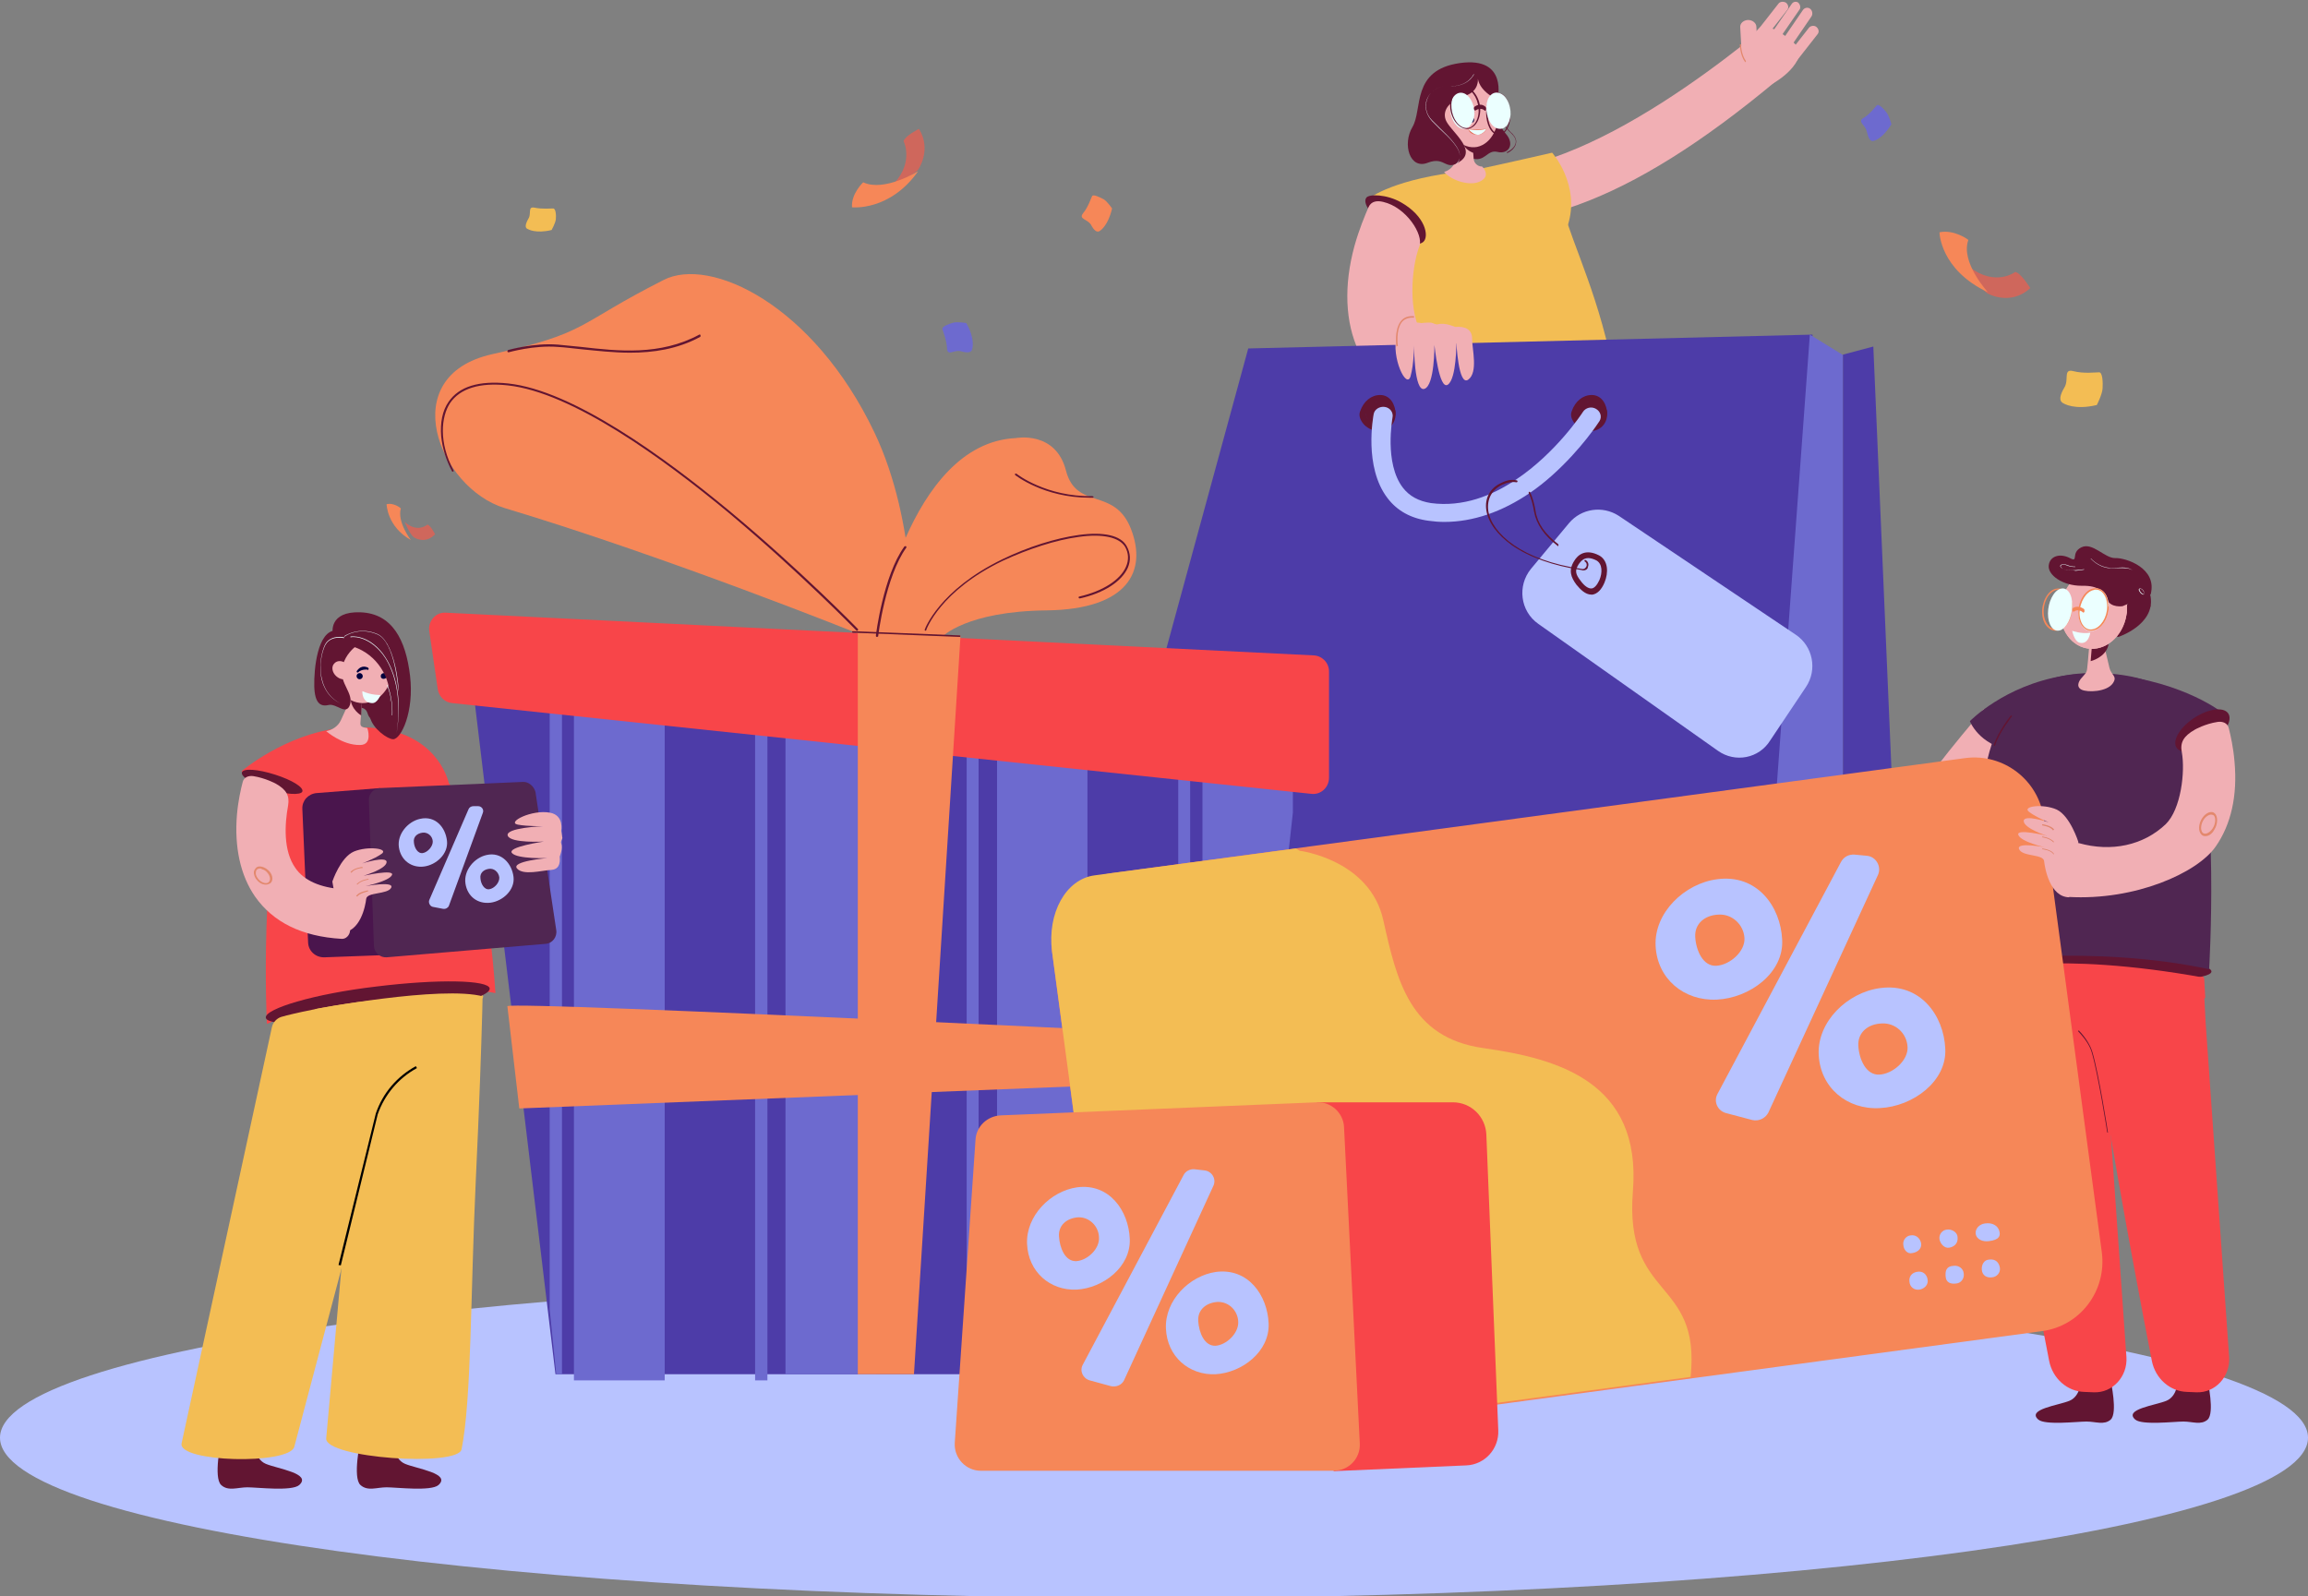 <?xml version="1.0" encoding="utf-8"?>
<!-- Generator: Adobe Illustrator 26.0.1, SVG Export Plug-In . SVG Version: 6.00 Build 0)  -->
<svg version="1.1" id="Layer_1" xmlns:xodm="http://www.corel.com/coreldraw/odm/2003"
	 xmlns="http://www.w3.org/2000/svg" xmlns:xlink="http://www.w3.org/1999/xlink" x="0px" y="0px" viewBox="0 0 600 415"
	 style="enable-background:new 0 0 600 415;" xml:space="preserve">
<rect x="0" y="0" width="600" height="415" fill="#808080" stroke="none"/>
<style type="text/css">
	.st0{fill-rule:evenodd;clip-rule:evenodd;fill:#F1AFB4;}
	.st1{fill-rule:evenodd;clip-rule:evenodd;fill:#621532;}
	.st2{fill-rule:evenodd;clip-rule:evenodd;fill:#1D6FA5;}
	.st3{fill-rule:evenodd;clip-rule:evenodd;fill:#F3BD54;}
	.st4{fill-rule:evenodd;clip-rule:evenodd;}
	.st5{fill-rule:evenodd;clip-rule:evenodd;fill:#E1644C;}
	.st6{fill-rule:evenodd;clip-rule:evenodd;fill:#EBFFFF;}
	.st7{fill-rule:evenodd;clip-rule:evenodd;fill:#00003D;}
	.st8{fill-rule:evenodd;clip-rule:evenodd;fill:#B8C3FF;}
	.st9{fill-rule:evenodd;clip-rule:evenodd;fill:#4D3CA8;}
	.st10{fill-rule:evenodd;clip-rule:evenodd;fill:#6D6ACF;}
	.st11{fill-rule:evenodd;clip-rule:evenodd;fill:#F68758;}
	.st12{fill-rule:evenodd;clip-rule:evenodd;fill:#F84549;}
	.st13{fill-rule:evenodd;clip-rule:evenodd;fill:#4A154D;}
	.st14{fill-rule:evenodd;clip-rule:evenodd;fill:#502652;}
	.st15{fill-rule:evenodd;clip-rule:evenodd;fill:#E0866D;}
	.st16{fill-rule:evenodd;clip-rule:evenodd;fill:#E3886D;}
	.st17{fill-rule:evenodd;clip-rule:evenodd;fill:#CF675C;}
</style>
<g id="Layer_x0020_1">
	<g id="_1975248361520">
		<path class="st0" d="M462.3,14.4L462.3,14.4c0.6,0.4,1.5,0.3,1.9-0.3l6.7-9.8c0.4-0.6,0.3-1.5-0.3-2c-0.6-0.5-1.5-0.3-1.9,0.3
			l-6.7,9.8C461.6,13.1,461.7,13.9,462.3,14.4z"/>
		<path class="st0" d="M459.2,12.8c0.2,0.2,0.5,0.2,0.7,0.2c0.4,0,0.8-0.2,1-0.5l6.9-10c0.2-0.2,0.2-0.5,0.2-0.7
			c0-0.4-0.2-0.8-0.5-1.1c-0.5-0.4-1.3-0.3-1.7,0.3l-6.9,10c-0.1,0.2-0.2,0.5-0.2,0.7v0C458.6,12.2,458.8,12.6,459.2,12.8
			L459.2,12.8z"/>
		<path class="st0" d="M454.9,17.8l0.2,0c1.1,0,2-0.9,1.9-1.9L456.6,7c0-1-1-1.8-2.1-1.8l-0.2,0c-1.1,0.1-2,0.9-1.9,1.9l0.5,8.9
			C452.9,17.1,453.8,17.8,454.9,17.8L454.9,17.8z"/>
		<path class="st0" d="M456.1,11.2L456.1,11.2c0.7,0.4,1.6,0.3,2-0.3l6.5-8.3c0.5-0.6,0.3-1.4-0.3-1.9c-0.7-0.4-1.6-0.3-2,0.3
			l-6.5,8.3C455.3,10,455.5,10.8,456.1,11.2z"/>
		<path class="st0" d="M459.4,22.5c0,0,7.3-3.3,8.6-8.8c0.5-1.9-8.2-7.9-10.1-6.8s-5.5,7.4-5.5,7.4L459.4,22.5z"/>
		<path class="st0" d="M464,17.5L464,17.5c0.6,0.4,1.6,0.3,2-0.3l6.5-8.3c0.5-0.6,0.3-1.4-0.3-1.9s-1.6-0.3-2,0.3l-6.5,8.3
			C463.1,16.3,463.3,17.1,464,17.5z"/>
		<path class="st0" d="M453.3,11.5c-11.8,9.3-29.4,21.8-46.6,28.4c-4,1.5-5.5,2-8,2.6c-2,0.4-3.4,4.4-2.7,7.7
			c0.7,3.1,3.5,5.4,5.9,5.3c1.8-0.1,3.7-0.6,8.2-2.2c15.5-5.6,32.4-16.2,51.7-32.3L453.3,11.5z"/>
		<path class="st1" d="M414.9,214.3c0,0,1,4.3,4.1,4.9c3.2,0.6,11.9,0.1,9.3,3.4c-1.5,1.9-10.3,2.6-12.8,3c-2.4,0.5-4.5,1.9-6.6,0.7
			c-2.3-1.4-2.1-10.5-2.1-10.5s2.3,0.7,4.2,0.3C413.7,215.5,414.9,214.3,414.9,214.3L414.9,214.3z"/>
		<path class="st1" d="M381.9,220.6c0,0,1,4.2,4.1,4.9c3.2,0.6,11.9,0.1,9.3,3.5c-1.5,1.9-10.3,2.6-12.8,3c-2.4,0.5-4.5,1.9-6.6,0.7
			c-2.3-1.4-2.1-10.5-2.1-10.5s2.3,0.7,4.2,0.3C380.7,221.8,381.9,220.6,381.9,220.6L381.9,220.6z"/>
		<path class="st2" d="M413.6,93.2c0,0,4,17.6,5,52.6c0.7,25.3,0.7,50.9,0.7,63.2c0,4.4-3,8.2-7.2,9.2l-2.3,0.5
			c-4.6,1.1-9.1-2.1-9.7-6.9l-10-81.2l-3.8-26.6L413.6,93.2L413.6,93.2z"/>
		<path class="st1" d="M366,115.8c0.4,2.1,13,1,28.2-1.9s27.2-5.8,26.8-7.9c-0.4-2.1-13.1-2.6-28.3,0.3
			C377.4,109.2,365.6,113.7,366,115.8z"/>
		<path class="st2" d="M405.2,110.6l-17.4,108c-0.5,4.6-3.7,8.3-8.1,9.2l-1.9,0.4c-4.5,1-8.7-2.6-8.8-7.3V117.3c0-1.2,3.9-2.5,5-2.8
			C383.4,111.8,405,106.2,405.2,110.6z"/>
		<path class="st3" d="M368.9,57c0,0,3.7-12.3,19.1-12.5c7.3-0.1,15.2,0.8,19.4,13.3c3.8,11.3,10.9,26.3,13.6,49
			c0,0-25.4-4.2-54.2,10c0,0-5.3-33-3.5-52.7C363.7,58.5,367.6,60.9,368.9,57z"/>
		<path class="st3" d="M355,52.3l13.9,10.4c0,0,36.4,3,38.7-4.2c3.3-10.5-4.1-18.8-4.1-18.8s-12.6,2.9-18.8,4.2
			c-2.2,0.5-7.7,1-9.9,1.4C359.2,47.9,355,52.3,355,52.3L355,52.3z"/>
		<path class="st4" d="M396.3,171.9l-0.5,0l1.2-35.4c0.6-5.2,2.9-9.9,6.4-13.3l0.3,0.4c-3.4,3.3-5.6,7.9-6.2,12.9L396.3,171.9
			L396.3,171.9z"/>
		<path class="st1" d="M391.8,39.8l-0.1-0.2c0,0,1.9-0.8,2.3-2.3c0.2-0.8-0.1-1.6-0.9-2.4c-0.4-0.4-0.7-0.7-1-1
			c-2-2.2-2.8-3-2.7-5.1h0.2c-0.1,2,0.6,2.8,2.6,5c0.3,0.3,0.6,0.7,1,1c0.8,0.9,1.1,1.7,0.9,2.5C393.8,38.9,391.9,39.8,391.8,39.8z"
			/>
		<path class="st1" d="M389.1,28.8c0,0-0.1,3.1,2.3,5.9c2.5,2.8,0.8,5.5-2.1,4.8c-2.8-0.7-3.2,2.9-6.9,1.6
			C378.8,39.8,389.1,28.8,389.1,28.8L389.1,28.8z"/>
		<path class="st0" d="M375.4,44.7c1.5-0.4,2.7-1.6,3-3.2l1.1-4.8l0.3-1.4l1.9-8.2l0.8,8l0.5,4.8l0.1,1.4c0.1,1.1,1,2,2.2,2h0
			c0.8,0.8,1.9,2.6-0.4,3.8C382.4,48.5,377.5,47.1,375.4,44.7C375.4,44.7,375.4,44.7,375.4,44.7z"/>
		<path class="st1" d="M380.1,36.6c0,0,0,0.1,0,0.1c0.5,2.4,3.1,3.1,3.1,3.1l0,0l-0.4-4.6c-0.8-0.2-1.8-0.2-2.4,0.2
			C380.2,35.6,380,36,380.1,36.6L380.1,36.6z"/>
		<path class="st0" d="M389.4,27.5c-0.8-5.2-4.6-8.7-8.4-8c-3.8,0.7-6.2,5.5-5.4,10.7c0.8,5.2,4.6,8.7,8.4,8
			C387.8,37.4,390.2,32.6,389.4,27.5z"/>
		<path class="st0" d="M376.3,31.6c0.8,0.5,1.7,0.4,2.1-0.2c0.4-0.7,0.1-1.7-0.7-2.2c-0.8-0.5-1.7-0.5-2.1,0.2
			C375.2,30.1,375.5,31,376.3,31.6z"/>
		<path class="st5" d="M386.4,33.5c0,0-2.3,0.3-4.7,0c0,0,0.2,1.7,2.7,1.5C385.9,34.9,386.4,33.5,386.4,33.5z"/>
		<path class="st6" d="M386.4,33.5c0,0-0.5,1.1-1.8,1.5c-1.3,0.4-2.9-1.4-2.9-1.4S384.6,34.1,386.4,33.5z"/>
		<path class="st7" d="M383.2,29.3c0,0,0-0.1,0.1-0.1c0-0.1,0-0.2-0.1-0.3c0,0-0.9-0.5-1.5,1.1c0,0.1,0,0.2,0,0.3
			c0,0.1,0.1,0,0.2-0.1C382.4,29.4,383.1,29.3,383.2,29.3C383.1,29.3,383.2,29.3,383.2,29.3L383.2,29.3z"/>
		<path class="st7" d="M381.7,31.2c0.1,0.4,0.5,0.8,0.9,0.7c0.4,0,0.7-0.4,0.6-0.9c-0.1-0.4-0.5-0.7-0.9-0.7
			C381.9,30.4,381.6,30.8,381.7,31.2z"/>
		<path class="st7" d="M389.3,28.9c0.1,0,0.1,0,0.2,0c0.1,0,0,0-0.1-0.1c-0.1,0-1.4-0.2-2.9,0c-0.1,0-0.1,0-0.1,0.1
			c0.1,0,0.2,0,0.3,0c1.1-0.1,2.4,0,2.5,0C389.2,28.9,389.3,28.9,389.3,28.9L389.3,28.9z"/>
		<path class="st7" d="M386.4,29.4c-0.1,0.4,0.1,0.8,0.5,0.9c0.4,0.1,0.9-0.2,1-0.6c0.1-0.4-0.1-0.8-0.5-0.9S386.6,29,386.4,29.4z"
			/>
		<path class="st1" d="M384.2,20.5c0,0,0.4,3.2-3.3,4.4c-3.7,1.2-6,3.4-5.1,6.2c1,2.8,8.1,7.6,4,10.7c-4.1,3.1-3.9-1.3-8.6,0.5
			c-4.7,1.9-6.7-4.8-4-9.3c2.7-4.6-0.4-14.8,12.3-16.6s9.8,9.5,9.8,9.5S384.8,24,384.2,20.5z"/>
		<path class="st6" d="M378.2,42.9L378.2,42.9c0.8-0.7,1.3-1.3,1.3-2.1c0.2-2.2-2.7-5-5.3-7.4c-0.7-0.7-1.3-1.3-1.9-1.9
			c-1.6-1.7-2.1-3.9-1.3-5.8c0.9-2.2,3.1-3.4,5.7-3.3c0.2,0,0.4,0,0.6,0c4.4,0,5.8-3.1,5.8-3.1l0.1,0c0,0-1.5,3.4-6.5,3.1
			c-2.6-0.1-4.8,1.1-5.6,3.2c-0.8,1.9-0.4,4.1,1.2,5.7c0.6,0.6,1.2,1.2,1.9,1.9c2.6,2.5,5.5,5.3,5.3,7.5
			C379.5,41.7,379.1,42.4,378.2,42.9z"/>
		<path class="st1" d="M386.8,28.3c-0.3,2.8,0.6,5.6,2.2,6.3c0.5,0.2,1.1,0.2,1.6-0.1c0.9-0.6,1.6-1.9,1.8-3.6
			c0.3-2.8-0.6-5.6-2.2-6.3c-0.5-0.2-1.1-0.2-1.6,0.1C387.6,25.3,387,26.6,386.8,28.3z M389.9,35c-0.4,0.1-0.8,0-1.1-0.1
			c-1.7-0.7-2.7-3.7-2.4-6.6c0.2-1.8,0.9-3.2,1.9-3.9c0.6-0.4,1.2-0.4,1.9-0.1c1.7,0.7,2.7,3.7,2.4,6.6c-0.2,1.8-0.9,3.2-1.9,3.9
			C390.4,34.9,390.2,35,389.9,35z"/>
		<path class="st6" d="M377,27.9c-0.1,2.5,1.2,5,2.9,5.5c1.7,0.5,3.2-1.2,3.4-3.7c0.1-2.5-1.2-5-2.9-5.5S377.1,25.3,377,27.9z"/>
		<path class="st6" d="M386.4,27.8c-0.1,2.5,1.1,5.1,2.9,5.6s3.2-1,3.4-3.6c0.1-2.5-1.1-5.1-2.9-5.6C388,23.6,386.5,25.2,386.4,27.8
			z"/>
		<path class="st1" d="M380,22.9c-0.4,0.1-0.7,0.2-1,0.5c-1,0.7-1.6,2.1-1.7,3.7c-0.1,2.8,1.3,5.5,3.3,6.1c0.8,0.2,1.5,0.1,2.1-0.4
			c1-0.7,1.6-2.1,1.7-3.7c0.1-2.8-1.3-5.5-3.3-6.1C380.8,22.8,380.4,22.8,380,22.9z M381.8,33.5c-0.4,0.1-0.8,0-1.2-0.1
			c-2.1-0.6-3.8-3.5-3.6-6.4c0.1-1.7,0.8-3.1,1.8-3.9c0.7-0.5,1.6-0.7,2.4-0.5c2.1,0.6,3.8,3.5,3.6,6.4c-0.1,1.7-0.8,3.2-1.8,3.9
			C382.6,33.2,382.2,33.4,381.8,33.5z"/>
		<path class="st1" d="M386.1,28.8c-0.1,0-0.1,0-0.2-0.1c0,0-0.9-0.9-2.3,0c-0.2,0.1-0.3,0-0.4-0.3c-0.1-0.3,0-0.6,0.2-0.7
			c1.6-1.1,2.7,0,2.8,0.1c0.1,0.1,0.2,0.5,0.1,0.7C386.3,28.7,386.2,28.8,386.1,28.8L386.1,28.8z"/>
		<path class="st1" d="M355.2,51.4c-1,1.4,0.9,4.4,5.7,7.5c4.8,3.1,7.1,5.6,9.1,4c1.6-1.4,0.6-6.7-5.8-10.3
			C360.5,50.5,355.9,50.4,355.2,51.4L355.2,51.4z"/>
		<path class="st2" d="M373.8,114.4c0,0,19.4-7.5,39.9-7c0.9,0,1.7,0.8,1.8,1.7l0.7,7.7l-21.5-1.1
			C394.7,115.7,373.8,114.4,373.8,114.4z"/>
		<path class="st0" d="M398,109l2.5-4.8c0.3-1.4-3.3-6.2-4.8-6.1c-10.6,1.1-20.1-2.9-25.7-10.8c-4-5.6-3.2-17.5-1-23.3
			c1.1-3-3.4-10.1-9.4-11.5c-1.6-0.4-3.1-0.2-3.8,1.3c-1,2.3-2.5,5.9-3.7,10.2c-2.8,10.3-2.4,19.8,1.1,27.3
			c4.3,9.3,21.9,21.4,42.7,23.9C397.5,115.4,397.7,110.6,398,109z"/>
		<path class="st8" d="M600,373.8c0,23-134.3,41.7-300,41.7S0,396.9,0,373.8c0-23,134.3-41.6,300-41.6S600,350.8,600,373.8z"/>
		<polygon class="st9" points="324.5,90.6 265.5,306.9 455,313.3 471.2,87 		"/>
		<polygon class="st10" points="470.5,87 479.1,92.3 479.1,305.2 453.9,313.3 		"/>
		<polygon class="st9" points="479.1,92.2 487,90.1 496.3,307 479.1,305.6 		"/>
		<path class="st1" d="M355,107.4c0-1.7,1.8-3.1,3.9-3.1c2.2,0,3.9,1.4,3.9,3.1c0,1.7-1.8,3.2-3.9,3.2
			C356.7,110.5,355,109.1,355,107.4z"/>
		<path class="st1" d="M355.2,107.4c-0.2,0.5,0.1,1.1,0.4,1.4c0.6,0.9,1.9,1.5,2.8,1.5c1.5,0,2.6-1.1,2.6-2.7c0-1.3-0.6-3.2-2.2-3.2
			C357.2,104.4,355.9,105.5,355.2,107.4L355.2,107.4z M358.4,112.1c-1.5,0-3.3-0.9-4.2-2.2c-0.7-1-1-2-0.6-3l0,0
			c0.9-2.6,2.9-4.2,5.2-4.2c2.6,0,4,2.5,4,5C362.8,110.2,360.9,112.1,358.4,112.1L358.4,112.1z"/>
		<path class="st1" d="M410,107.4c0-1.7,1.8-3.1,3.9-3.1c2.2,0,3.9,1.4,3.9,3.1c0,1.7-1.8,3.2-3.9,3.2
			C411.7,110.5,410,109.1,410,107.4z"/>
		<path class="st1" d="M410.2,107.4c-0.2,0.5,0.1,1.1,0.4,1.4c0.6,0.9,1.8,1.5,2.8,1.5c1.5,0,2.6-1.1,2.6-2.7c0-1.3-0.6-3.2-2.2-3.2
			C412.2,104.4,410.9,105.5,410.2,107.4z M413.4,112.1c-1.5,0-3.3-0.9-4.2-2.2c-0.7-1-1-2-0.6-3l0,0c0.9-2.6,2.9-4.2,5.2-4.2
			c2.6,0,4,2.5,4,5C417.8,110.2,415.9,112.1,413.4,112.1L413.4,112.1z"/>
		<path class="st8" d="M375.5,135.7c-1.4,0-2.7-0.1-4.1-0.3c-4.6-0.6-8.2-2.6-10.7-5.9c-6.2-8.1-3.7-21.2-3.6-21.8
			c0.2-1.3,1.6-2.1,2.9-1.9c1.4,0.2,2.3,1.5,2,2.8c0,0.2-2.2,11.8,2.7,18.2c1.7,2.2,4.1,3.5,7.3,4c8.3,1.1,15.9-1.9,22.1-6.1
			c10.5-7,17.3-17.4,17.4-17.6c0.7-1.1,2.2-1.5,3.4-0.8c1.2,0.7,1.6,2.1,0.9,3.2c-0.2,0.3-4.7,7.3-12.3,14.1
			c-1.9,1.7-3.8,3.2-5.7,4.5C390.5,133.1,382.9,135.7,375.5,135.7L375.5,135.7z"/>
		<polygon class="st9" points="339.3,197.2 337.6,212 321.4,357.3 144.4,357.3 142.4,340.6 122.5,175 142.4,177 146,177.4 
			149.8,177.8 173.6,180.2 197.1,182.6 200.7,183 204.5,183.4 228.3,185.8 251.7,188.2 255.4,188.6 259.1,189 282.9,191.4 
			306.4,193.9 310.1,194.2 313.8,194.6 337.6,197.1 		"/>
		<polygon class="st10" points="172.8,180.6 172.8,358.9 149.2,358.9 149.2,178.1 		"/>
		<polygon class="st10" points="146.1,176.9 146.1,357.3 144.6,357.3 142.9,340.5 142.9,176.6 		"/>
		<polygon class="st10" points="227.8,185.3 227.8,357.3 204.2,357.3 204.2,182.9 		"/>
		<polygon class="st10" points="196.3,182.9 196.3,358.9 199.5,358.9 199.5,183.2 		"/>
		<polygon class="st10" points="282.7,191.6 282.7,358.9 259.2,358.9 259.2,189.1 		"/>
		<polygon class="st10" points="254.4,187.9 254.4,357.3 251.3,357.3 251.3,187.6 		"/>
		<polygon class="st10" points="336.1,196.3 336.1,211.3 320,357.3 312.6,357.3 312.6,193.9 		"/>
		<polygon class="st10" points="309.4,194.2 309.4,357.3 306.3,357.3 306.3,193.9 		"/>
		<path class="st11" d="M131.9,261.6c2.1-1.4,197.9,8.3,197.9,8.3l-1.2,10.6l-193.6,7.7L131.9,261.6L131.9,261.6z"/>
		<path class="st12" d="M111.6,164.1l2.2,15.1c0.3,1.9,1.8,3.4,3.7,3.6l223.4,23.6c2.5,0.3,4.6-1.7,4.6-4.2v-27.6
			c0-2.3-1.8-4.1-4-4.2l-225.6-11.1C113.3,159.1,111.2,161.5,111.6,164.1L111.6,164.1z"/>
		<polygon class="st11" points="223,164 223,357.3 237.6,357.3 249.7,165.3 		"/>
		<path class="st11" d="M237.1,165.6c0,0,1.6-29.3-9.8-53.2c-15.9-33.3-42.7-45.8-54.8-39.6c-23.1,11.7-19.2,13.7-44.6,19.3
			c-25.4,5.7-13.8,34.8,3.3,40c42.3,12.7,92.3,32.8,92.3,32.8L237.1,165.6L237.1,165.6z"/>
		<path class="st1" d="M163.8,91.7c-4.4,0-8.6-0.5-12.7-0.9c-2.1-0.2-4.1-0.5-6.1-0.6c-6.2-0.5-12.7,1.4-12.8,1.4
			c-0.1,0-0.3-0.1-0.3-0.2c0-0.2,0.1-0.3,0.2-0.4c0.1,0,6.6-1.9,12.9-1.4c2,0.2,4,0.4,6.1,0.6c9.6,1.1,20.5,2.3,30.7-3.2
			c0.1-0.1,0.3,0,0.3,0.2c0.1,0.2,0,0.3-0.1,0.4C176.1,90.8,169.8,91.7,163.8,91.7z"/>
		<path class="st1" d="M222.8,164c-0.1,0-0.1,0-0.2-0.1c-0.1-0.1-14.8-15.2-33.2-30.6c-17-14.1-40.7-31.3-57.4-33.1
			c-7.3-0.8-12.4,0.8-15,4.6c-2.3,3.5-3,10.2,0.9,17.5c0.1,0.1,0,0.3-0.1,0.3c-0.1,0.1-0.3,0-0.3-0.1c-1.5-2.8-2.5-6-2.8-9
			c-0.3-3.6,0.3-6.7,1.9-9c2.7-4,7.9-5.6,15.5-4.8c16.8,1.8,40.6,19.1,57.6,33.2c18.4,15.3,33.1,30.4,33.3,30.6
			c0.1,0.1,0.1,0.3,0,0.4C222.9,164,222.9,164,222.8,164L222.8,164z"/>
		<path class="st11" d="M227.8,164.9c0,0,8.2-49.7,36.3-51c0,0,10.3-2,13,8.4c2.7,10.5,12.6,4.2,16.9,15.2s-0.8,20.9-21.8,21.2
			c-21.1,0.2-27.3,6.9-27.3,6.9L227.8,164.9L227.8,164.9z"/>
		<path class="st1" d="M240.6,164C240.5,164,240.5,164,240.6,164c-0.2-0.1-0.3-0.2-0.2-0.3c0-0.1,3.7-10.3,20.2-18.3
			c6.6-3.2,13.9-5.5,19.8-6.3c6.5-0.9,11,0.1,12.5,2.9c1,1.8,1.1,3.7,0.3,5.6c-1.6,3.6-6.2,6.6-12.5,8c-0.1,0-0.3-0.1-0.3-0.2
			c0-0.1,0-0.3,0.2-0.3c6.1-1.4,10.6-4.3,12.1-7.7c0.8-1.8,0.7-3.6-0.2-5.2c-1.5-2.5-5.8-3.5-12.1-2.6c-5.9,0.8-13,3.1-19.7,6.2
			c-16.3,7.8-19.9,17.9-19.9,18C240.8,163.9,240.7,164,240.6,164L240.6,164z"/>
		<path class="st1" d="M283.2,129.4c-11.8,0-19.2-5.8-19.3-5.9c-0.1-0.1-0.1-0.2,0-0.3c0.1-0.1,0.2-0.1,0.4,0
			c0.1,0.1,7.7,6,19.7,5.8c0.1,0,0.3,0.1,0.3,0.2c0,0.1-0.1,0.2-0.2,0.2C283.8,129.4,283.5,129.4,283.2,129.4L283.2,129.4z"/>
		<path class="st1" d="M228,165.6C228,165.6,228,165.6,228,165.6c-0.2,0-0.3-0.1-0.3-0.3c0-0.2,1.9-15.6,7.4-23.2
			c0.1-0.1,0.2-0.1,0.4-0.1c0.1,0.1,0.2,0.2,0.1,0.4c-5.4,7.5-7.3,22.8-7.3,23C228.3,165.5,228.1,165.6,228,165.6L228,165.6z"/>
		<path class="st1" d="M249.5,165.6C249.5,165.6,249.5,165.6,249.5,165.6l-27.8-1.1c-0.1,0-0.2-0.1-0.2-0.2c0-0.1,0.1-0.2,0.2-0.2
			l27.8,1.1c0.1,0,0.2,0.1,0.2,0.2C249.7,165.5,249.6,165.6,249.5,165.6L249.5,165.6z"/>
		<path class="st1" d="M102.1,374.6c0,0,0.1,4.7,3.2,6c3.1,1.3,12,2.5,8.7,5.5c-1.9,1.7-10.9,0.6-13.5,0.6c-2.6,0-4.9,1.1-6.8-0.6
			c-2.1-1.9,0-11.6,0-11.6s2.2,1.2,4.2,1.1C100.6,375.7,102.1,374.6,102.1,374.6z"/>
		<path class="st3" d="M125.7,247.3c0,0-0.2,21.5-2,59.3c-1.4,29.7-1.1,57.2-3.7,70.2c-0.9,4.7-35.5,2.3-35.2-2.8l8.2-91.7l1.6-29
			L125.7,247.3L125.7,247.3z"/>
		<path class="st12" d="M74.7,201.6c0,0,4.6-13.1,21.2-12.4c16.6,0.6,29.8,22.3,32.9,69c0,0-27.7-5.8-59.4,8
			C69.3,266.2,67.4,220.6,74.7,201.6z"/>
		<path class="st12" d="M62.8,200.5l11.8,7.2c0,0,30.2,2.9,38.2,1.5c8-1.4,3.9-5.5,3.9-5.5s-2.3-11.6-16.8-14.1
			c-1.4-0.2-2.7-0.3-4.2-0.4c-2.5-0.2-4.9-0.1-7.3,0.1C74.1,190.9,62.8,200.5,62.8,200.5L62.8,200.5z"/>
		<path class="st1" d="M62.9,200.8c-0.4,1.1,2.7,3,7.1,4.4c4.3,1.4,8.2,1.6,8.6,0.6c0.4-1.1-2.7-3-7.1-4.4
			C67.1,200,63.3,199.7,62.9,200.8z"/>
		<path class="st1" d="M65.9,374.6c0,0,0.1,4.7,3.2,6c3.1,1.3,12,2.5,8.7,5.5c-1.9,1.7-10.9,0.6-13.5,0.6c-2.5,0-5,1.1-6.8-0.6
			c-2.1-1.9,0-11.6,0-11.6s2.2,1.2,4.2,1.1C64.5,375.7,65.9,374.6,65.9,374.6z"/>
		<path class="st1" d="M69.1,264.6c0.3,2.2,13.5,2,29.7,0s28.7-5.3,28.5-7.6c-0.3-2.2-13.3-2.5-29.5-0.5
			C81.6,258.4,68.8,262.3,69.1,264.6L69.1,264.6z"/>
		<path class="st3" d="M106.8,261.7L76.5,376.2c-1.5,4.7-30.2,4-29.3-0.9L70.7,267c0.3-1.2,1.2-2.2,2.4-2.6
			C79.6,262.5,107.4,257.1,106.8,261.7z"/>
		<path class="st4" d="M88.6,329l-0.6-0.1l9.7-39.4c1.8-5.3,5.5-9.6,10.4-12.3l0.3,0.5c-4.8,2.6-8.4,6.9-10.2,12L88.6,329z"/>
		<path class="st3" d="M81.7,262.4c0,0,33.2-6.3,44-3.3l-5.2,7.6l-19.2,1.1C101.3,267.7,81.7,262.4,81.7,262.4z"/>
		<path class="st1" d="M100,189.1c0,0-3.8-1.4-4.4-3.5c-0.6-2-2-1.4-2.8-1.9c-0.8-0.5,1.4-6,1.4-6l7.8-2.8l-0.8,9.6
			C101.3,184.6,100,189.1,100,189.1z"/>
		<path class="st0" d="M84.8,190.1c1.6-0.3,3.1-1.3,3.8-2.8l2.1-4.6l0.6-1.4l3.5-7.9l-0.6,8.2l-0.4,4.9l-0.1,1.4
			c-0.1,1.1,0.6,1.2,1.8,1.4c0,0,1.5,4.4-1.9,4.4C89,193.8,84.8,190.1,84.8,190.1L84.8,190.1z"/>
		<path class="st1" d="M91.1,181.3c0,0.1,0,0.1,0,0.2c0.2,3.1,2.8,4.5,2.8,4.5l0,0l0.3-5.8c-0.8-0.4-1.9-0.8-2.6-0.3
			C91.3,180.1,91.1,180.5,91.1,181.3L91.1,181.3z"/>
		<path class="st0" d="M102.1,173.4c0-5.2-3.5-9.4-7.8-9.4c-4.3,0-7.8,4.2-7.8,9.4c0,5.2,3.5,9.4,7.8,9.4
			C98.6,182.8,102.1,178.6,102.1,173.4L102.1,173.4z"/>
		<path class="st6" d="M98.9,180.7c0,0-2.3,0.1-4.7-1c0,0-0.2,2.9,2.4,3.1C98.1,183,98.9,180.7,98.9,180.7z"/>
		<path class="st7" d="M95.6,174.2c0.1,0,0.1-0.1,0.2-0.2c0.1-0.1,0-0.3-0.1-0.4c-0.1,0-1.6-1-2.9,0.8c-0.1,0.1-0.1,0.3,0,0.4
			c0.1,0.1,0.2,0.1,0.3,0c1-0.9,2.4-0.7,2.4-0.7C95.6,174.3,95.6,174.3,95.6,174.2z"/>
		<path class="st7" d="M92.7,175.8c0,0.4,0.3,0.8,0.8,0.8c0.4,0,0.8-0.3,0.8-0.8c0-0.4-0.3-0.8-0.8-0.8
			C93.1,175,92.7,175.3,92.7,175.8z"/>
		<path class="st7" d="M99,175.7c-0.1,0.4,0.2,0.8,0.7,0.8s0.8-0.3,0.9-0.7c0.1-0.4-0.2-0.8-0.7-0.8S99,175.3,99,175.7z"/>
		<path class="st1" d="M91,167.9c6,1.5,10.2,7,10.4,13.3c0,0.4,0,0.7,0,1.1c0,0-6.1,0.3-5.2,4.2c0.7,3,4.6,5.7,6,5.7
			c2.1,0,5.5-7.2,4.4-16.5c-1.1-9.3-4.6-16.2-12.9-16.5c-8.3-0.3-7.2,5.4-7.2,5.4S87.9,167.2,91,167.9z"/>
		<path class="st1" d="M92.7,167.9c0,0-0.1,0.1-0.4,0.3c-0.9,0.7-3,2.8-3.4,5.8c-0.5,3.8,3,6.2,2.1,9.2c-1,3-3.5-0.4-5.6,0.1
			s-3.6-0.5-3.7-4.9c-0.1-4.4,0.8-14.5,5.7-14.5L92.7,167.9z"/>
		<path class="st0" d="M87.4,175.8c1.1,1,2.5,1.1,3.3,0.2s0.5-2.4-0.5-3.3c-1.1-1-2.5-1.1-3.3-0.2C86.1,173.3,86.3,174.8,87.4,175.8
			z"/>
		<path class="st6" d="M103.1,190.7C103.1,190.7,103.1,190.7,103.1,190.7C103,190.7,103,190.7,103.1,190.7c1.8-12.1-2-18.5-3.7-20.7
			c-4-5-8.2-4.4-8.2-4.3c0,0-0.1,0-0.1-0.1s0-0.1,0.1-0.1c0,0,4.3-0.7,8.3,4.4C101.2,172.2,105.1,178.5,103.1,190.7
			C103.1,190.7,103.1,190.7,103.1,190.7z"/>
		<path class="st6" d="M88.5,182.9C88.5,182.9,88.5,182.9,88.5,182.9c-2.5-1.2-4.2-3.4-4.9-6.3c-0.9-4.1,0.3-8.3,1.2-9.5
			c1.7-2.1,4.6-1.4,4.6-1.4c0,0,0.1,0.1,0.1,0.1c0,0,0,0.1-0.1,0.1c0,0-2.9-0.7-4.5,1.3c-0.9,1.1-2.2,5.4-1.2,9.4
			c0.7,2.9,2.3,5,4.8,6.3C88.5,182.8,88.6,182.8,88.5,182.9C88.5,182.8,88.5,182.9,88.5,182.9L88.5,182.9z"/>
		<path class="st6" d="M103.6,179.7C103.6,179.7,103.5,179.7,103.6,179.7c-0.1-0.2-0.8-12.9-5.6-14.8c-4.8-2-8.3,0.5-8.4,0.6
			c0,0-0.1,0-0.1,0c0,0,0-0.1,0-0.1c0,0,3.7-2.6,8.5-0.6c2,0.8,3.6,3.6,4.7,8.2C103.5,176.4,103.7,179.6,103.6,179.7
			C103.7,179.7,103.6,179.7,103.6,179.7C103.6,179.7,103.6,179.7,103.6,179.7L103.6,179.7z"/>
		<path class="st6" d="M102,186L102,186c-0.1,0-0.1,0-0.1-0.1c0.2-4.7-1.3-7.7-1.3-7.7c0,0,0-0.1,0.1-0.1c0.1,0,0.1,0,0.1,0
			C100.7,178.2,102.2,181.2,102,186C102.1,186,102,186,102,186L102,186z"/>
		<path class="st13" d="M98.8,204.9l-16.5,1.3c-2.2,0.2-3.8,2-3.7,4.1l1.5,34.8c0.1,2.2,2,3.9,4.3,3.8l16.2-0.6L98.8,204.9
			L98.8,204.9z"/>
		<path class="st14" d="M135.9,203.3l-37.1,1.6c-1.7,0.1-3,1.5-2.9,3.2l1.3,37.8c0.1,1.8,1.6,3.1,3.3,3l41.3-3.5
			c1.8-0.1,3.1-1.8,2.8-3.6l-5.4-35.9C138.8,204.4,137.4,203.2,135.9,203.3z"/>
		<path class="st8" d="M115.2,236.3l-2.6-0.5c-0.8-0.1-1.3-1.1-1-1.8l10.2-23.6c0.2-0.5,0.7-0.8,1.3-0.8l1.2,0
			c0.9,0,1.6,0.9,1.2,1.8l-8.8,24.1C116.5,236,115.9,236.4,115.2,236.3z"/>
		<path class="st8" d="M109.9,221.8c-1.3,0.2-2.2-1.4-2.3-2.8c-0.2-1.4,0.8-2.3,2.2-2.5c1.3-0.2,2.6,0.8,2.7,2.2
			C112.6,220,111.2,221.6,109.9,221.8L109.9,221.8z M109.2,212.9c-3.2,0.7-6,4-5.5,7.4s3.3,5.4,6.5,5s6.4-3.3,6-6.7
			C115.8,215.1,113.2,212,109.2,212.9z"/>
		<path class="st8" d="M127.2,231.2c-1.3,0.2-2.2-1.4-2.3-2.8c-0.2-1.4,0.8-2.3,2.2-2.5c1.3-0.2,2.5,0.8,2.7,2.2
			C129.9,229.5,128.5,231,127.2,231.2z M126.5,222.3c-3.2,0.7-6,4-5.5,7.4s3.2,5.4,6.5,5c3.2-0.4,6.4-3.3,6-6.7
			S130.4,221.4,126.5,222.3z"/>
		<path class="st0" d="M86.4,229.2c0,0,2.1-6.3,5.6-7.8c3.6-1.5,9.2-0.8,7.2,0.6c-2,1.4-5.1,2.5-5.1,2.5s6.6-2.1,6.4-0.3
			c-0.2,1.8-6,3.5-6,3.5s8.1-1.8,7.4-0.2c-0.7,1.6-6.9,2.9-6.9,2.9s7.6-1.4,6.7,0.4c-0.9,1.8-6.3,1.1-6.5,2.9
			c-0.2,1.8-1.5,8.7-6.5,8.8L86.4,229.2L86.4,229.2z"/>
		<path class="st15" d="M91.4,226.9l-0.3-0.1c0.7-1.1,3-1.4,3.1-1.4l0.1,0.3C94.2,225.6,92,225.9,91.4,226.9z"/>
		<path class="st15" d="M92.9,230l-0.2-0.1c1.1-1.2,3-1.4,3.1-1.4l0,0.2C95.8,228.7,93.9,228.9,92.9,230z"/>
		<path class="st15" d="M92.9,233.1l-0.3-0.1c0.5-1.1,3-1.5,3.1-1.5l0,0.2C95.8,231.8,93.4,232.2,92.9,233.1L92.9,233.1z"/>
		<path class="st0" d="M145.9,216c0,0,0.8-4-2.9-4.7c-4.7-0.9-11.4,2.5-8.4,3.1c2.6,0.5,6.6,0.4,6.6,0.4s-10,0.4-9.2,2.5
			c0.8,2,9.4,1.5,9.4,1.5s-9.7,1.4-8.3,3s9.2,1.3,9.2,1.3s-9.5,0.8-7.9,2.7c1.6,1.9,6.5,0.5,8.7,0.4c2.1-0.1,2.6-1.5,2.4-3.5
			c0,0,0.9-2.1,0.4-3.4c-0.2-0.5,0.2-1,0.3-1.4C146.1,217.3,145.9,216,145.9,216L145.9,216z"/>
		<path class="st0" d="M91,242l0.1-8.6c0-1.2-0.9-2.1-2-2.2c-5.9-0.4-10.1-2.3-12.3-5.5c-3.2-4.5-2.8-11.4-1.9-16.3
			c0.4-2.5-0.4-4.1-3.3-5.7c0,0-2.6-1.4-5.7-1.9c-1.3-0.2-2.5,0.3-2.8,1.5c-0.5,1.9-1.2,5-1.5,8.5c-0.7,8.5,0.9,15.8,4.7,21.3
			c4.7,6.7,12.2,10.4,22.5,11C89.9,244.2,90.9,243.2,91,242z"/>
		<path class="st16" d="M67.6,225.8c-0.3,0-0.5,0.1-0.7,0.2c-0.3,0.2-0.4,0.6-0.4,1.1c0,0.5,0.3,1,0.7,1.5c0.8,0.9,2,1.3,2.6,0.8
			c0.6-0.5,0.5-1.6-0.3-2.5c-0.4-0.5-0.9-0.8-1.4-0.9C67.9,225.8,67.7,225.8,67.6,225.8z M69.1,230c-0.8,0-1.7-0.4-2.3-1.2
			c-0.5-0.5-0.7-1.1-0.8-1.7c-0.1-0.6,0.2-1.1,0.6-1.5s1-0.4,1.7-0.2c0.6,0.2,1.2,0.6,1.7,1.1c1,1.1,1.1,2.6,0.2,3.2
			C69.8,229.9,69.5,230,69.1,230L69.1,230z"/>
		<path class="st0" d="M515.7,184.4c0,0-18.3,21.2-17.8,24c0.5,2.8,18.4,4.3,18.4,4.3l5.2-16.6L515.7,184.4L515.7,184.4z"/>
		<path class="st1" d="M541,358.9c0,0-0.1,4.1-3,5.3c-2.9,1.2-11.2,2.2-8.1,4.9c1.8,1.5,10.2,0.5,12.5,0.5c2.4,0,4.6,1,6.3-0.5
			c1.9-1.7,0-10.1,0-10.1s-2,1-3.9,1C542.4,359.8,541,358.9,541,358.9L541,358.9z"/>
		<path class="st12" d="M515.2,231.6c0,0-0.6,19.2,5.5,56c4.4,26.6,9.5,53.4,12,66.2c0.9,4.6,4.7,8,9.2,8.1l2.4,0.1
			c4.9,0.2,8.8-4.1,8.5-9.1l-6.1-86.9l-1.5-28.6L515.2,231.6L515.2,231.6z"/>
		<path class="st1" d="M566.2,358.9c0,0-0.1,4.1-3,5.3c-2.9,1.2-11.2,2.2-8.1,4.9c1.8,1.5,10.2,0.5,12.5,0.5c2.4,0,4.6,1,6.3-0.5
			c1.9-1.7,0-10.1,0-10.1s-2,1-3.9,1C567.5,359.8,566.2,358.9,566.2,358.9L566.2,358.9z"/>
		<path class="st12" d="M541.9,231.6c0,0-0.6,19.2,5.5,56c4.4,26.6,9.5,53.4,12,66.2c0.9,4.6,4.7,8,9.2,8.1l2.4,0.1
			c4.9,0.2,8.8-4.1,8.5-9.1l-6.1-86.9l-1.5-28.6L541.9,231.6L541.9,231.6z"/>
		<path class="st1" d="M574.9,252.6c-0.1,2.1-14.1,2.9-31.5,2.4c-17.4-0.5-31.3-2.7-31.3-4.8c0.1-2.1,14.1-3.3,31.5-2.8
			C560.9,247.9,574.9,250.5,574.9,252.6z"/>
		<path class="st14" d="M570.1,187.2c0,0-3.1-12.1-25.6-12.2C512,174.8,515,204.7,512,250c0,0,32-4.5,62.3,2
			C574.3,252,577.1,205.7,570.1,187.2L570.1,187.2z"/>
		<path class="st14" d="M578,185.5l-14.6,8.1c0,0-32,2.9-40.5,1.5c-8.5-1.4-10.8-7.6-10.8-7.6s9-9.3,24.4-11.8
			c1.5-0.2,3-0.4,4.5-0.5c2.6-0.2,5.2-0.1,7.8,0.1C568.3,177.4,578,185.5,578,185.5z"/>
		<path class="st12" d="M515.2,252.3c0,0,18.8-5.2,57.8,1.9l0.3,5.3l-57.2,1.9L515.2,252.3L515.2,252.3z"/>
		<path class="st1" d="M579.2,185.4c1.3,1.7-0.6,5.2-4.3,7.7c-3.7,2.5-7.7,3.1-9,1.4c-1.3-1.7,0.6-5.2,4.3-7.7
			S577.9,183.7,579.2,185.4z"/>
		<path class="st1" d="M518.5,193.9C518.5,193.9,518.5,193.9,518.5,193.9c-0.2,0-0.2-0.1-0.2-0.2c1-3.3,4.3-7.5,4.4-7.6
			c0.1-0.1,0.2-0.1,0.3,0c0.1,0.1,0.1,0.2,0,0.2c0,0-3.3,4.2-4.3,7.4C518.7,193.8,518.6,193.9,518.5,193.9L518.5,193.9z"/>
		<path class="st1" d="M548,294.5c-0.1,0-0.2-0.1-0.2-0.1c0-0.1-2.4-15.3-4-20.7c-0.5-1.8-1.7-3.6-3.5-5.5c-0.1-0.1-0.1-0.2,0-0.2
			c0.1-0.1,0.2-0.1,0.2,0c1.8,1.9,3,3.9,3.5,5.7c1.6,5.4,4,20.6,4,20.8C548.2,294.3,548.1,294.4,548,294.5
			C548,294.5,548,294.5,548,294.5L548,294.5z"/>
		<path class="st0" d="M549.3,177.6c1.2-1.8-0.4-2-0.9-3.9l-1.4-5.9l-0.4-1.7l-2.5-10l-0.8,9.8l-0.5,5.9l-0.2,1.9
			c-0.1,1.3-0.5,1.4-1.4,2.5c-0.4,0.4-1.8,2.2-0.1,3.1C542.7,180.1,547.8,179.9,549.3,177.6L549.3,177.6z"/>
		<path class="st1" d="M550.7,165.6c0,0,9.5-3.1,8.4-10.4c-1.2-7.3-8.8,6.3-8.8,6.3l-0.5,3.8L550.7,165.6z"/>
		<path class="st1" d="M548.1,167.6c0,0.1,0,0.1,0,0.2c-0.8,3.2-4.6,4.1-4.6,4.1l0,0l0.5-6.1c1.2-0.2,2.8-0.4,3.6,0.2
			C548,166.3,548.3,166.8,548.1,167.6L548.1,167.6z"/>
		<path class="st0" d="M535.8,157.1c0.9-5.6,5.5-9.5,10.2-8.7c4.7,0.8,7.7,5.9,6.8,11.5c-0.9,5.6-5.5,9.5-10.2,8.7
			C537.9,167.8,534.8,162.7,535.8,157.1z"/>
		<path class="st0" d="M535.8,157.1c0.9-5.6,5.5-9.5,10.2-8.7c4.7,0.8,7.7,5.9,6.8,11.5c-0.9,5.6-5.5,9.5-10.2,8.7
			C537.9,167.8,534.8,162.7,535.8,157.1z"/>
		<path class="st1" d="M551.8,157.6c0,0-2.9,0.5-4-1.6c-1.1-2-1.8-3.8-6.7-3.7c-4.9,0-8.8-2.8-8.5-5.3c0.3-2.5,3-3.2,5.5-1.9
			c2.4,1.3,0.1-1.4,3-2.8c2.9-1.4,6.1,2.9,8.8,2.8s11,2.6,9.2,9.4L551.8,157.6L551.8,157.6z"/>
		<path class="st0" d="M552,160.6c-0.8,0.5-1.7,0.3-2.1-0.4c-0.4-0.7-0.1-1.7,0.7-2.2c0.8-0.5,1.7-0.3,2.1,0.4
			C553.1,159.1,552.8,160.1,552,160.6z"/>
		<path class="st6" d="M538.6,148.3c-1,0-1.8-0.1-2.3-0.4c-0.8-0.4-0.8-0.8-0.6-1c0.3-0.2,1-0.3,1.7,0c1.2,0.5,2.1,0.4,2.1,0.4
			l0,0.1c0,0-1,0.1-2.2-0.4c-0.6-0.3-1.3-0.2-1.5,0c-0.2,0.2-0.1,0.5,0.5,0.9c1.4,0.8,5.4,0.1,5.5,0.1l0,0.1c0,0-1,0.2-2.2,0.3
			C539.3,148.3,538.9,148.3,538.6,148.3L538.6,148.3z"/>
		<path class="st6" d="M554.4,148.3c-1-0.7-2.3-0.6-3.8-0.6c-0.8,0-1.5,0-2.4,0c-2.6-0.2-4.6-2.3-4.7-2.5l0.1,0c0,0.1,2,2.2,4.6,2.4
			c0.8,0.1,1.6,0,2.4,0C552.1,147.5,553.4,147.5,554.4,148.3L554.4,148.3L554.4,148.3z"/>
		<path class="st6" d="M556.4,153.1C556.4,153.1,556.3,153.1,556.4,153.1c-0.1,0-0.2,0-0.2,0.2c0,0.4,0.7,1.2,1.1,1.2h0
			c0.1,0,0.2-0.1,0.2-0.2C557.3,153.9,557,153.1,556.4,153.1L556.4,153.1z M557.2,154.6C557.2,154.6,557.2,154.6,557.2,154.6
			c-0.5,0-1.2-0.9-1.2-1.3c0-0.2,0.2-0.3,0.3-0.3c0,0,0,0,0,0c0.9,0,1.2,1.2,1.2,1.3v0v0C557.5,154.5,557.4,154.5,557.2,154.6
			L557.2,154.6z"/>
		<path class="st7" d="M542,158.3c0,0-0.1-0.1-0.1-0.2c0-0.1,0-0.3,0.1-0.3c0,0,0.9-0.7,1.5,1.1c0,0.1,0,0.3,0,0.3
			c0,0.1-0.1,0-0.2-0.1C542.8,158.3,542.1,158.3,542,158.3C542,158.3,542,158.3,542,158.3L542,158.3z"/>
		<path class="st7" d="M543.4,160.2c-0.2,0.4-0.6,0.7-1,0.6c-0.4-0.1-0.6-0.5-0.4-0.9c0.2-0.4,0.6-0.7,1-0.6
			C543.4,159.4,543.6,159.8,543.4,160.2z"/>
		<path class="st7" d="M535.7,157c0,0,0-0.1-0.1-0.2c0-0.1,0-0.3,0.1-0.4c0,0,0.9-1.1,1.5,0.8c0,0.1,0,0.3,0,0.4
			c0,0.1-0.1,0.1-0.2,0C536.5,156.8,535.8,156.9,535.7,157C535.7,157,535.7,157,535.7,157L535.7,157z"/>
		<path class="st7" d="M537.2,160c0,0.4-0.2,0.8-0.7,0.8s-0.8-0.3-0.9-0.7c-0.1-0.4,0.2-0.8,0.7-0.8S537.1,159.6,537.2,160z"/>
		<path class="st11" d="M535.2,153.3c-0.2,0-0.5,0-0.7,0.1c-2,0.6-3.4,3.3-3.2,6.1c0.1,1.7,0.9,3.1,1.9,3.7c0.6,0.4,1.3,0.4,1.9,0.2
			c2-0.6,3.4-3.3,3.2-6.1c-0.1-1.7-0.9-3.1-1.9-3.7C536,153.5,535.6,153.3,535.2,153.3L535.2,153.3z M534.5,164
			c-0.5,0-1-0.1-1.5-0.4c-1.2-0.7-2-2.2-2.1-4c-0.2-2.9,1.3-5.9,3.4-6.5c0.8-0.2,1.6-0.1,2.3,0.3c1.2,0.7,2,2.2,2.1,4
			c0.2,2.9-1.3,5.9-3.4,6.5C535,163.9,534.7,164,534.5,164z"/>
		<path class="st6" d="M548.2,157.7c0,3-1.8,5.8-4,6.3c-2.2,0.5-3.9-1.6-3.8-4.6c0-3,1.8-5.8,4-6.3
			C546.5,152.6,548.2,154.7,548.2,157.7L548.2,157.7z"/>
		<path class="st6" d="M538.7,157.5c0,3-1.5,5.9-3.2,6.4c-1.7,0.5-3.1-1.4-3.1-4.4c0-3,1.5-5.9,3.2-6.4
			C537.4,152.5,538.8,154.5,538.7,157.5z"/>
		<path class="st11" d="M544.8,153.3c-0.2,0-0.3,0-0.5,0.1c-2,0.4-3.6,3.1-3.7,5.9c0,1.6,0.5,3,1.4,3.8c0.6,0.5,1.3,0.7,2.1,0.5
			c2-0.4,3.7-3.1,3.7-5.9c0-1.6-0.5-3-1.4-3.8C546,153.5,545.4,153.3,544.8,153.3z M543.6,164c-0.7,0-1.2-0.2-1.8-0.7
			c-1-0.8-1.5-2.3-1.5-4.1c0-3,1.8-5.8,3.9-6.2c0.9-0.2,1.7,0,2.4,0.6c1,0.8,1.5,2.3,1.5,4.1H548h0.2c0,3-1.8,5.8-3.9,6.2
			C544,164,543.8,164,543.6,164L543.6,164z"/>
		<path class="st11" d="M541.6,159.3c0,0-0.1,0-0.1-0.1c-1.3-1-2.2-0.3-2.3-0.2c-0.2,0.1-0.3,0-0.4-0.2c-0.1-0.2,0-0.6,0.1-0.7
			c0,0,1.2-0.9,2.8,0.2c0.2,0.1,0.2,0.4,0.2,0.7C541.8,159.2,541.7,159.3,541.6,159.3L541.6,159.3z"/>
		<path class="st1" d="M557.7,156.1l-0.1-0.2c1.7-0.9,1.3-2.9,1.3-2.9l0.2-0.1C559.1,153,559.5,155.2,557.7,156.1z"/>
		<path class="st1" d="M559,157.7c0,0-0.7-1.2-1.4-1.4l0-0.2c0.8,0.2,1.5,1.4,1.5,1.5L559,157.7L559,157.7z"/>
		<path class="st11" d="M531.3,212.8l15.1,112.8c1.3,10-5.6,19.2-15.6,20.5L309,376c-10,1.3-19.1-5.7-20.4-15.7l-15.1-112.8
			c-1.3-10,5.6-19.2,15.6-20.5l221.8-29.9C520.8,195.8,530,202.8,531.3,212.8L531.3,212.8z"/>
		<path class="st8" d="M494.8,323.7c-0.2-1.2,0.7-2.4,1.9-2.5c1.2-0.2,2.2,0.5,2.6,1.6c0.6,1.7-0.7,2.8-2.2,3
			C495.9,326.1,494.9,325,494.8,323.7z"/>
		<path class="st8" d="M504.2,322.2c-0.2-1.2,0.7-2.4,1.9-2.5c1.2-0.2,2.7,0.6,2.8,1.9c0.2,1.8-1,2.6-2.2,2.8
			S504.4,323.4,504.2,322.2z"/>
		<path class="st8" d="M513.6,320.7c-0.1-1.2,0.9-2.4,2.4-2.6c2-0.3,3.3,0.6,3.7,1.8c0.5,1.4,0,2.5-2.7,2.8
			C515.5,322.9,513.8,322.3,513.6,320.7L513.6,320.7z"/>
		<path class="st8" d="M496.4,333.3c-0.2-1.3,0.5-2.3,1.8-2.6c1.7-0.4,2.7,0.7,2.9,1.9c0.3,1.5-0.9,2.5-2.1,2.7
			C497.6,335.5,496.5,334.6,496.4,333.3L496.4,333.3z"/>
		<path class="st8" d="M505.8,331.9c-0.1-1.3,0-2.7,2.2-2.8c1.2-0.1,2.4,0.7,2.5,2c0.2,1.3-0.7,2.5-1.9,2.6
			C507.3,333.9,505.9,333.6,505.8,331.9z"/>
		<path class="st8" d="M515.2,330.1c-0.1-1.3,0.6-2.5,1.8-2.6c1.9-0.3,2.7,0.9,2.9,2.1c0.2,1.3-0.8,2.4-2,2.5
			C516.6,332.3,515.3,331.7,515.2,330.1L515.2,330.1z"/>
		<path class="st3" d="M439.5,358l-135,18.1c-7.4,1-14.5-6.3-15.9-16.2l-15.1-112.5c-1.3-10,3.6-18.8,11-19.8l52.4-7
			c0.6,0.4,1,0.6,1,0.6s18.2,2.3,21.7,18c3.5,15.7,6.9,30.6,26,33.3c19.1,2.7,41.2,8.6,38.9,37.2C422.2,338.2,442.2,332.1,439.5,358
			L439.5,358z"/>
		<path class="st6" d="M538.7,164c0,0,2.3,0.9,4.7,0.5c0,0-0.4,3.2-2.8,2.6C539.2,166.7,538.7,164,538.7,164z"/>
		<path class="st8" d="M455.5,291.2l-6.8-1.8c-2.2-0.6-3.3-3-2.2-5l32.1-60.3c0.7-1.3,2-2,3.5-1.9l3.2,0.3c2.4,0.2,3.9,2.8,2.9,5
			l-28.5,61.8C458.9,290.8,457.2,291.6,455.5,291.2z"/>
		<path class="st8" d="M446.2,251.1c-3.5,0.2-5.3-4-5.5-7.5s2.6-5.7,6.1-5.8c3.5-0.2,6.5,2.6,6.7,6.1
			C453.7,247.4,449.7,250.9,446.2,251.1z M446.4,228.6c-8.5,1.1-16.4,8.7-16,17.3c0.4,8.6,7.4,14.4,15.9,14c8.6-0.4,17.5-7,17-15.6
			C462.9,235.7,456.8,227.2,446.4,228.6L446.4,228.6z"/>
		<path class="st8" d="M488.6,279.4c-3.5,0.2-5.3-4-5.5-7.5s2.6-5.7,6.1-5.8c3.5-0.2,6.5,2.5,6.7,6.1
			C496.1,275.7,492.1,279.2,488.6,279.4z M488.8,256.9c-8.5,1.1-16.4,8.7-16,17.3c0.4,8.6,7.4,14.4,15.9,13.9
			c8.6-0.4,17.5-7,17-15.5C505.3,264,499.2,255.5,488.8,256.9L488.8,256.9z"/>
		<path class="st0" d="M537,227.7l-1.4-4.3c0-1.2,3.6-4.6,4.8-4.2c8.5,2.4,16.8,0.6,22.6-4.9c4-3.9,5.1-13.7,4.2-18.7
			c-0.5-2.5,0.4-4.2,3.4-5.9c0,0,2.6-1.5,5.9-2c1.3-0.2,2.6,0.3,2.9,1.6c0.5,2,1.2,5.1,1.5,8.8c0.8,8.7-0.9,16.3-4.9,22
			c-4.8,6.9-21,14.1-38.3,13.1C536.5,233,537,229,537,227.7L537,227.7z"/>
		<path class="st16" d="M574.8,211.8c-0.6,0-1.4,0.5-1.9,1.3c-0.8,1.2-0.9,2.7-0.3,3.4c0.6,0.6,1.8,0.1,2.6-1.1
			c0.8-1.2,0.9-2.8,0.3-3.4C575.3,211.9,575.1,211.8,574.8,211.8L574.8,211.8z M573.3,217.4c-0.4,0-0.7-0.1-1-0.4
			c-0.9-0.9-0.8-2.8,0.2-4.3c1-1.5,2.5-2,3.3-1.2s0.8,2.8-0.2,4.3C575,216.9,574.1,217.4,573.3,217.4z"/>
		<path class="st0" d="M540.3,218.9c0,0-2.1-6.7-5.6-8.4c-3.5-1.6-9.2-0.9-7.2,0.6c2,1.5,5.1,2.7,5.1,2.7s-6.6-2.2-6.5-0.3
			s6,3.8,6,3.8s-8.1-2-7.4-0.2s6.9,3.2,6.9,3.2s-7.6-1.5-6.7,0.5c0.9,2,6.3,1.2,6.5,3.1c0.2,1.9,1.5,9.3,6.5,9.4L540.3,218.9
			L540.3,218.9z"/>
		<path class="st15" d="M533.7,215.9c-0.6-1-2.8-1.3-2.8-1.3l0-0.3c0.1,0,2.4,0.3,3.1,1.4L533.7,215.9z"/>
		<path class="st15" d="M533.8,219c-1-1.1-2.9-1.3-2.9-1.3l0-0.2c0.1,0,2,0.2,3.1,1.4L533.8,219L533.8,219z"/>
		<path class="st15" d="M533.8,222.1c-0.5-1-2.8-1.3-2.9-1.3l0-0.2c0.1,0,2.6,0.3,3.1,1.5L533.8,222.1L533.8,222.1z"/>
		<path class="st12" d="M342.4,286.6h35.3c4.7,0,8.5,3.7,8.7,8.4l3.1,76.9c0.2,4.8-3.5,8.9-8.3,9.1l-34.5,1.5L342.4,286.6
			L342.4,286.6z"/>
		<path class="st11" d="M260.1,290l82.2-3.4c3.7-0.2,6.9,2.7,7.1,6.4l4.1,82.3c0.2,3.9-2.9,7.1-6.8,7.1h-91.7c-3.9,0-7-3.3-6.8-7.2
			l5.4-78.9C253.8,292.9,256.6,290.2,260.1,290L260.1,290z"/>
		<path class="st8" d="M288.8,360.4l-5.5-1.5c-1.8-0.5-2.7-2.5-1.8-4.1l26.2-49.3c0.5-1,1.7-1.6,2.8-1.5l2.6,0.3
			c2,0.2,3.2,2.3,2.3,4.1l-23.2,50.5C291.6,360.1,290.2,360.7,288.8,360.4L288.8,360.4z"/>
		<path class="st8" d="M279.8,327.9c-2.9,0.1-4.3-3.4-4.5-6.4s2.1-4.8,5-5c2.8-0.1,5.3,2.2,5.4,5.2
			C285.9,324.7,282.7,327.7,279.8,327.9L279.8,327.9z M280,308.7c-6.9,1-13.3,7.4-13,14.7c0.3,7.3,6,12.2,12.9,11.9
			c6.9-0.4,14.1-5.9,13.8-13.2C293.4,314.8,288.4,307.6,280,308.7L280,308.7z"/>
		<path class="st8" d="M316,349.9c-2.9,0.1-4.3-3.4-4.5-6.4s2.1-4.8,5-5c2.9-0.1,5.3,2.2,5.4,5.2S318.8,349.7,316,349.9z
			 M316.1,330.7c-6.9,1-13.3,7.4-13,14.7c0.3,7.3,6,12.2,12.9,11.9c6.9-0.4,14.1-5.9,13.8-13.2C329.5,336.8,324.5,329.6,316.1,330.7
			L316.1,330.7z"/>
		<path class="st0" d="M369.5,84c0,0-5.2-1.2-6.4,3.3c-1.5,5.7,2.6,14.1,3.6,10.5c0.9-3.2,0.9-8,0.9-8s0,12.2,2.7,11.3
			c2.7-0.9,2.6-11.4,2.6-11.4s1.2,11.9,3.5,10.3c2.3-1.6,2.2-11.1,2.2-11.1s0.5,11.7,3.1,9.8c2.6-1.9,1-7.9,1-10.6
			c0-2.5-1.8-3.3-4.4-3.1c0,0-2.7-1.2-4.4-0.7c-0.6,0.2-1.3-0.3-1.8-0.4C371.2,83.8,369.5,84,369.5,84z"/>
		<path class="st16" d="M363,90.1c0-0.2-0.6-4.2,1.1-6.5c0.8-1.1,2-1.5,3.5-1.4l0,0.4c-1.4-0.1-2.5,0.3-3.2,1.2
			c-1.6,2.1-1,6.1-1,6.1L363,90.1z"/>
		<path class="st16" d="M453.7,16.2c-1.4-1.9-1.4-4.6-1.4-4.7l0.3,0c0,0,0,2.6,1.3,4.4L453.7,16.2L453.7,16.2z"/>
		<path class="st17" d="M238.7,44.1c0,0,3.6-5.1,0.2-10.6c0,0-3.6,1.8-4,3.2c0,0,2.7,5.3-2.4,10.9C232.5,47.7,237.2,45.8,238.7,44.1
			z"/>
		<path class="st11" d="M221.5,53.9c0,0,9.8,1.1,17.2-9.4c0,0-8.8,5.5-14.3,2.9C224.4,47.4,221.2,50.4,221.5,53.9z"/>
		<path class="st17" d="M107.6,139.7c0,0,2.9,2,5.5-0.8c0,0-1.2-2.4-2-2.5c0,0-2.6,2.3-5.9-0.7C105.2,135.7,106.5,138.9,107.6,139.7
			L107.6,139.7z"/>
		<path class="st11" d="M100.5,131.1c0,0,0.1,5.8,6.3,9.3c0,0-3.6-4.7-2.6-8.2C104.3,132.2,102.4,130.6,100.5,131.1z"/>
		<path class="st11" d="M286.1,59.9c0,0,2-1.3,3-5.7c0,0-1.3-1.9-2.2-2.4c-1-0.5-2.7-1.4-3-0.8c-0.3,0.6-1,2.8-2.3,4.4
			c-1.3,1.6,1,1.5,2,3C284.4,59.9,285.2,60.7,286.1,59.9z"/>
		<path class="st10" d="M252.8,90.5c0,0,0.7-2.5-1.6-6.5c0,0-2.2-0.4-3.4-0.1c-1.1,0.3-3,1-2.8,1.7c0.2,0.7,1.1,2.9,1.2,5
			c0.1,2.1,1.8,0.3,3.5,0.7C251.5,91.8,252.7,91.8,252.8,90.5z"/>
		<path class="st3" d="M137.3,59.6c0,0,2,1.2,6.1,0.2c0,0,1-1.8,1.1-2.8s0-2.8-0.7-2.8c-0.6,0-2.9,0.2-4.8-0.2
			c-1.9-0.4-0.8,1.5-1.6,2.8C136.6,58.2,136.3,59.3,137.3,59.6z"/>
		<path class="st17" d="M516.7,76.3c0,0,5.9,3.4,11.1-1.4c0,0-2.4-3.9-3.9-4.2c0,0-5.1,3.9-11.8-1.2C512,69.7,514.6,74.9,516.7,76.3
			z"/>
		<path class="st11" d="M504.2,60.4c0,0,0.1,9.7,12.6,15.6c0,0-7.2-7.8-5.1-13.6C511.7,62.3,508,59.6,504.2,60.4z"/>
		<path class="st3" d="M536.5,104.9c0,0,2.8,1.8,8.6,0.4c0,0,1.4-2.7,1.5-4.3s0-4.2-0.9-4.2c-0.9,0-4,0.4-6.7-0.3
			c-2.7-0.7-1.1,2.2-2.3,4.2S535.1,104.3,536.5,104.9z"/>
		<path class="st10" d="M487.2,36.6c0,0,2.2-0.5,4.5-4.3c0,0-0.6-2.2-1.3-3.1c-0.7-0.9-2-2.3-2.5-1.8c-0.5,0.5-1.8,2.3-3.5,3.3
			c-1.6,1,0.5,1.7,0.9,3.5C485.7,35.9,486.2,37,487.2,36.6z"/>
		<path class="st8" d="M446.6,195.2l-46.7-33c-4.7-3.3-5.5-9.9-1.9-14.3l9.9-11.9c3.2-3.8,8.7-4.6,12.9-1.9l46,30.9
			c4.5,3,5.7,9.1,2.7,13.6l-9.3,13.9C457.3,197.2,451.1,198.4,446.6,195.2L446.6,195.2z"/>
		<path class="st8" d="M409,146.8c1.2-1.7,3.6-2.2,5.4-1.1c1.8,1.2,2.3,3.5,1.1,5.3c-1.8,2.6-3.6,2.2-5.5,1.1
			C408.3,150.9,407.8,148.6,409,146.8z"/>
		<path class="st1" d="M412.9,145.1c-1.3,0-2,0.9-2.5,1.6c-1,1.6-0.9,2.5,0.5,4.3c1,1.4,2.1,2.1,2.9,2c0.7-0.1,1.4-0.9,2-2.2
			c0.8-1.9,0.8-4.2-0.8-5.1C414.2,145.3,413.5,145.1,412.9,145.1L412.9,145.1z M413.7,154.6c-1.6,0-2.9-1.4-3.9-2.6
			c-1.4-1.9-2.1-3.7-0.6-6.1c1-1.7,3-3.3,6.5-1.5c2.4,1.3,2.5,4.5,1.4,7.1c-0.8,1.9-1.9,2.9-3.1,3.1
			C413.9,154.6,413.8,154.6,413.7,154.6z"/>
		<path class="st1" d="M411.6,148.3c-0.1,0-0.3,0-0.5-0.1c-7.3-1.1-13.5-3.3-18-6.4c-3.8-2.7-6.2-5.9-6.7-9.1c-0.5-3.2,1-5.9,4-7.2
			c1.4-0.7,2.7-0.9,3.9-0.6c0.1,0,0.2,0.1,0.2,0.3c0,0.1-0.1,0.2-0.3,0.2c-1-0.2-2.3,0-3.6,0.6c-2.8,1.3-4.1,3.8-3.7,6.8
			c0.9,5.9,8.8,12.9,24.2,15.1c0,0,0,0,0,0c0.7,0.2,1.1-0.2,1.3-0.6c0.2-0.4,0.1-1-0.4-1.3c-0.1-0.1-0.1-0.2-0.1-0.3
			c0.1-0.1,0.2-0.1,0.3-0.1c0.7,0.4,0.9,1.2,0.6,1.8C412.8,147.9,412.3,148.3,411.6,148.3z"/>
		<path class="st1" d="M405,142c0,0-0.1,0-0.1-0.1c-3.5-2.7-5.5-5.6-6.1-8.9c-0.3-1.9-0.8-3.6-1.4-4.8c0-0.1,0-0.3,0.1-0.3
			c0.1-0.1,0.3,0,0.3,0.1c0.6,1.3,1.1,3,1.4,4.9c0.5,3.2,2.5,6,5.9,8.6c0.1,0.1,0.1,0.2,0,0.3C405.1,141.9,405.1,142,405,142
			L405,142z"/>
	</g>
</g>
</svg>
